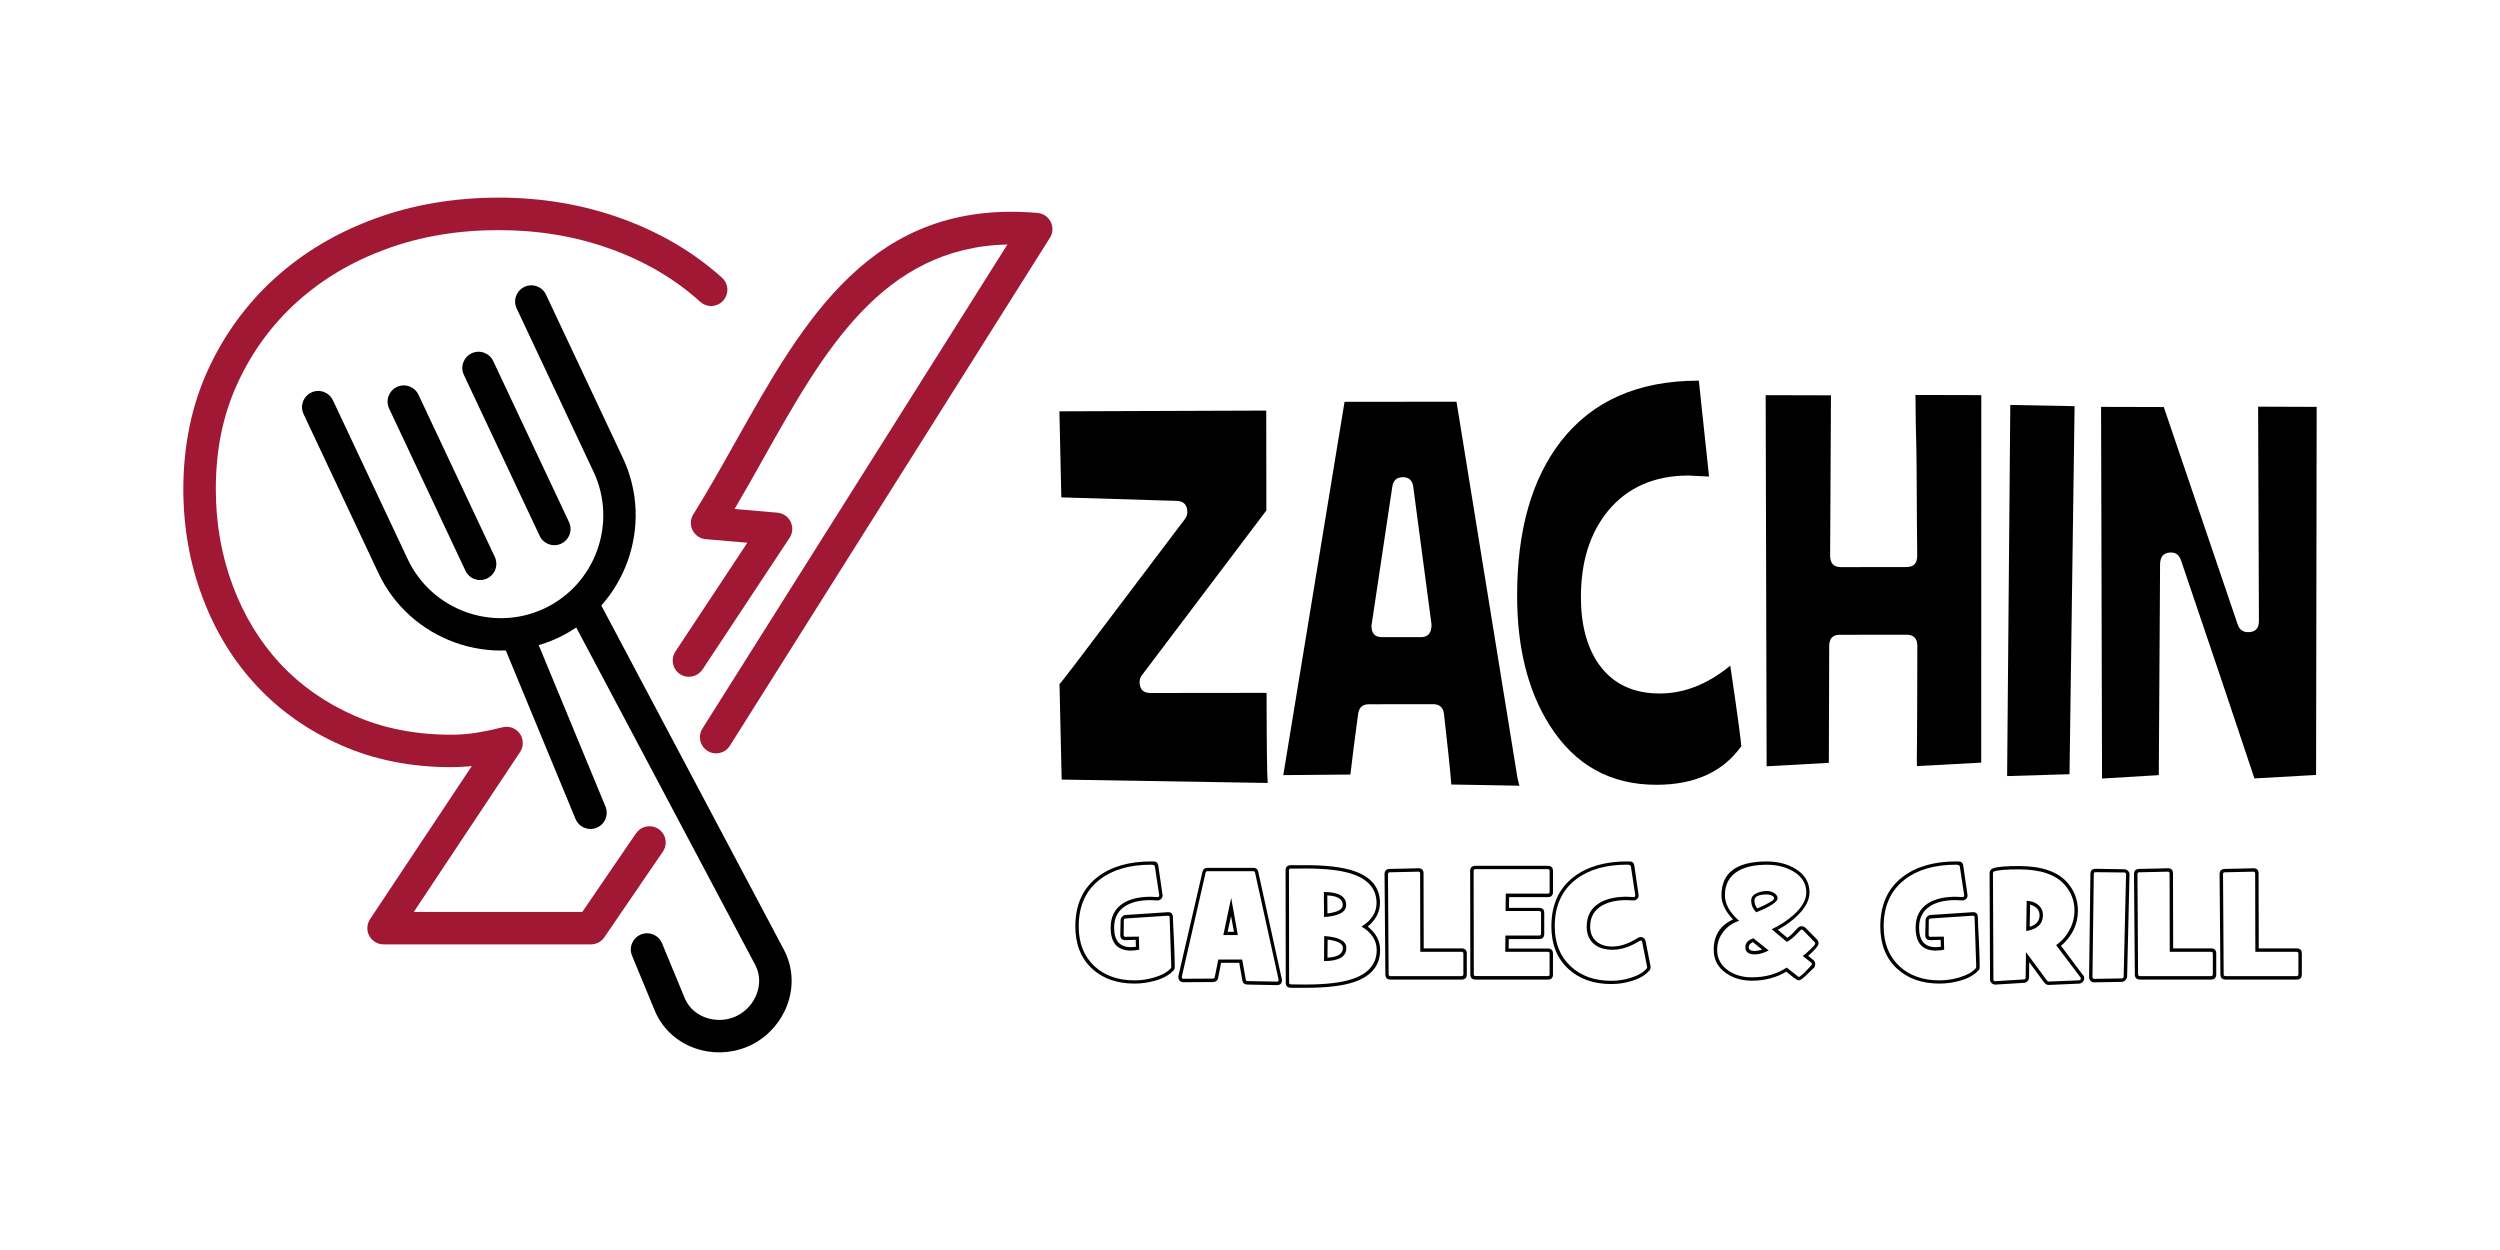 <?xml version="1.0" encoding="UTF-8"?><svg id="Layer_1" xmlns="http://www.w3.org/2000/svg" viewBox="0 0 600 300"><defs><style>.cls-1,.cls-2{fill-rule:evenodd;}.cls-2{fill:#a01833;}</style></defs><path d="M281.93,232.09c0,.41-.12.7-.36.89v-.04c-.9,1.04-2.34,1.85-4.32,2.42-1.64.47-3.29.7-4.95.7-4.23,0-7.63-1.2-10.22-3.6-2.66-2.49-4-5.86-4-10.13,0-5.16,1.78-9.12,5.35-11.86,3.24-2.49,7.54-3.73,12.92-3.73.51,0,.84.03.99.08.36.14.57.45.65.93l1.01,6.95c.06.41-.03.74-.29,1.01s-.57.4-.95.4c-.18,0-.44-.01-.8-.04-.36-.02-.62-.04-.8-.04-2.54,0-4.56.47-6.07,1.41-1.8,1.13-2.7,2.85-2.7,5.18,0,3.13,1.34,4.7,4.02,4.7.23,0,.63-.02,1.2-.08,0-.77-.01-1.33-.04-1.68-1.19.05-2.01.08-2.46.08-.85,0-1.26-.42-1.24-1.28l.08-3.52c0-.29.12-.56.35-.82.23-.25.5-.39.81-.42,3.82-.27,7.2-.49,10.15-.67.81-.05,1.22.36,1.24,1.22.03.98.11,2.96.27,5.96.11,2.47.17,4.45.17,5.92v.04ZM281.11,232.09l-.4-11.92c0-.28-.15-.41-.46-.4l-10.11.67c-.28.01-.42.15-.42.42l-.04,3.52c0,.14.04.25.11.34.08.09.18.13.3.11l3.24-.04.08,3.12c-.62.15-1.29.23-2.02.23-3.22,0-4.83-1.84-4.83-5.52,0-2.6.99-4.54,2.97-5.82,1.65-1.05,3.86-1.58,6.62-1.58.16,0,.42.01.78.04.36.03.63.04.82.04.36,0,.51-.16.46-.48l-1.05-6.89c-.04-.27-.35-.4-.93-.4-5.1,0-9.19,1.18-12.26,3.54-3.39,2.61-5.08,6.37-5.08,11.27,0,4.01,1.26,7.19,3.77,9.54,2.45,2.27,5.66,3.41,9.63,3.41,1.55,0,3.1-.22,4.64-.67,1.84-.53,3.19-1.27,4.05-2.21.08-.09.11-.2.11-.32Z"/><path d="M307.68,235.17c0,.85-.42,1.27-1.26,1.26l-7-.13c-.72,0-1.14-.34-1.26-1.01l-.74-4.21h-4.36c-.17.82-.4,2.02-.7,3.58-.13.67-.55,1.02-1.26,1.03l-7.04.04c-.84,0-1.26-.47-1.26-1.41l5.77-24.99c.15-.7.57-1.05,1.26-1.05h10.94c.69,0,1.1.35,1.26,1.05l-.04-.04,5.69,25.89ZM306.86,235.17v-.08l-5.65-25.66c-.05-.23-.2-.34-.44-.34h-10.94c-.27,0-.43.11-.48.34l-5.73,25.03c0,.29.15.44.44.44l7.04-.04c.24,0,.39-.12.44-.36l.86-4.21h5.73l.86,4.83c.04.23.18.34.44.34l7,.13c.29,0,.44-.15.44-.44ZM297.08,224.42h-3.48l1.88-8.93,1.6,8.93ZM296.15,223.63l-.7-3.75c-.24,1.13-.51,2.38-.82,3.75h1.52Z"/><path d="M331.23,227.99c0,3.71-2.07,6.27-6.22,7.69-2.72.93-6.59,1.39-11.63,1.39h-3.54c-.84,0-1.26-.41-1.26-1.24l-.04-26.93c0-.84.41-1.26,1.24-1.26h3.56c5.04,0,8.91.47,11.63,1.41,4.15,1.42,6.22,3.98,6.22,7.67,0,2.14-.98,4.03-2.93,5.65,1.98,1.6,2.97,3.47,2.97,5.62ZM330.41,227.99c0-2.28-1.21-4.16-3.64-5.62,2.4-1.48,3.6-3.37,3.6-5.65,0-3.38-2-5.72-6-7.02-2.6-.84-6.32-1.26-11.15-1.26-.46,0-1.07,0-1.85.02h-1.6c-.28,0-.42.15-.42.44l.04,26.93c0,.28.15.42.44.42s.82,0,1.59.02c.77.01,1.38.02,1.84.02,4.83,0,8.55-.43,11.15-1.28,4-1.29,6-3.64,6-7.02ZM323.08,217.2c0,1.69-1.77,2.65-5.31,2.89l-.04-6.01c3.57,0,5.35,1.04,5.35,3.12ZM323.12,227.5c0,2.11-1.78,3.16-5.35,3.16l.04-6.01c3.54.24,5.31,1.19,5.31,2.85ZM322.26,217.2c0-1.42-1.24-2.19-3.71-2.3,0,.49,0,1.19.02,2.08.01.89.02,1.64.02,2.24,2.45-.29,3.67-.96,3.67-2.02ZM322.3,227.5c0-1.03-1.22-1.69-3.67-2,0,.51,0,1.22-.02,2.12-.01.91-.02,1.65-.02,2.22,2.47-.13,3.71-.91,3.71-2.34Z"/><path d="M352.03,233.84c0,.84-.43,1.26-1.28,1.26h-17c-.84,0-1.26-.42-1.26-1.26-.01-2.65-.04-6.66-.1-12.01-.05-5.35-.08-9.36-.1-12.03,0-.82.41-1.24,1.24-1.26.76,0,1.91-.02,3.44-.07,1.53-.04,2.67-.07,3.44-.09.82-.01,1.24.41,1.24,1.26l.04,17.97h9.06c.85,0,1.28.41,1.28,1.24v4.99ZM351.21,233.84v-4.99c0-.28-.15-.42-.46-.42h-9.88l-.04-18.79c0-.29-.14-.44-.42-.44l-6.87.15c-.28.01-.42.16-.42.44l.15,24.04c0,.29.16.44.48.44h17c.3,0,.46-.15.46-.44Z"/><path d="M372.72,233.84c0,.84-.41,1.26-1.24,1.26h-17.36c-.82,0-1.24-.42-1.24-1.26l-.04-24.78c0-.84.41-1.26,1.24-1.26h17.4c.82,0,1.24.42,1.24,1.26v4.99c0,.84-.41,1.26-1.24,1.26h-9.29c0,.28,0,.68-.02,1.21-.01.53-.02.98-.02,1.36h7.21c.84,0,1.26.41,1.26,1.24v4.99c0,.84-.42,1.26-1.26,1.26h-7.25c0,.18,0,.53-.02,1.05s-.02.93-.02,1.22h9.4c.82,0,1.24.41,1.24,1.24v4.99ZM371.9,233.84v-4.99c0-.28-.14-.42-.42-.42h-10.22l.04-3.9h8.07c.32,0,.48-.15.48-.44v-4.99c0-.3-.16-.46-.48-.46h-8.03l.04-4.17h10.11c.28,0,.42-.15.42-.44v-4.99c0-.29-.14-.44-.42-.44h-17.4c-.28,0-.42.15-.42.44l.04,24.78c0,.29.14.44.42.44h17.36c.28,0,.42-.15.42-.44Z"/><path d="M396.13,232.16c0,.38-.12.67-.36.86l.04-.08c-.9,1.09-2.32,1.93-4.26,2.51-1.59.48-3.2.72-4.85.72-4.24,0-7.67-1.21-10.3-3.64-2.72-2.51-4.07-5.91-4.07-10.2,0-5.16,1.78-9.12,5.35-11.86,3.24-2.49,7.54-3.73,12.92-3.73.51,0,.84.03.99.08.36.14.57.45.65.93l1.01,6.95c.06.42-.03.76-.29,1.02-.25.26-.58.39-.99.39-.43,0-.73-.01-.9-.04-.17-.02-.4-.04-.69-.04-2.45,0-4.43.45-5.96,1.35-1.85,1.1-2.78,2.77-2.78,4.99,0,1.55.51,2.75,1.52,3.6.95.8,2.24,1.2,3.86,1.2,1.83,0,3.85-.69,6.07-2.06.18-.14.39-.21.63-.21.7,0,1.11.36,1.24,1.07.37,1.92.76,3.9,1.18,5.96v.23ZM395.31,232.16v-.08l-1.18-6c-.04-.24-.18-.36-.42-.36-.03,0-.11.04-.27.13-2.21,1.4-4.35,2.09-6.43,2.09-1.87,0-3.35-.46-4.45-1.37-1.17-.99-1.75-2.39-1.75-4.21,0-2.51,1.01-4.39,3.03-5.63,1.67-1.01,3.85-1.52,6.53-1.52.18,0,.44.01.79.04.35.03.62.04.81.04.38,0,.55-.16.49-.48l-1.05-6.89c-.04-.27-.35-.4-.93-.4-5.1,0-9.19,1.18-12.26,3.54-3.39,2.61-5.08,6.37-5.08,11.27,0,4.02,1.28,7.23,3.85,9.61,2.49,2.3,5.72,3.45,9.71,3.45,1.55,0,3.06-.22,4.55-.67,1.79-.55,3.11-1.31,3.96-2.28.08-.09.11-.18.11-.29Z"/><path d="M436.46,226.4c0,.53-.83,1.54-2.49,3.01l1.26,1.01c.28.24.42.55.42.93s-.1.7-.3.95l-.29.23c-.57.56-1.14,1.11-1.71,1.66-.77.74-1.33,1.1-1.67,1.1s-1.33-.7-2.95-2.09c-2.47,1.45-5.23,2.17-8.28,2.17-2.41,0-4.48-.61-6.21-1.83-1.97-1.38-2.95-3.24-2.95-5.58,0-3.45,1.55-5.88,4.64-7.29-1.85-1.94-2.78-3.88-2.78-5.81,0-5.41,3.63-8.11,10.89-8.11,2.58,0,4.82.57,6.74,1.69,2.33,1.37,3.5,3.29,3.5,5.75,0,1.71-.86,3.46-2.57,5.23-1.35,1.4-3.02,2.64-5.03,3.73.46.41,1.21,1.05,2.27,1.92.58-.37,1.29-1.02,2.13-1.96l-.08.08c.16-.18.32-.34.48-.49.25-.27.55-.4.89-.4.39,0,.7.12.93.36.74.75,1.66,1.68,2.78,2.8.25.27.38.58.38.93ZM435.65,226.4c0-.15-.05-.25-.15-.3l-2.78-2.86c-.1-.1-.22-.15-.34-.15-.08,0-.18.06-.3.19-.51.51-1.01,1.02-1.5,1.52-.57.53-1.15.95-1.73,1.26l-3.64-3.05c2.03-.95,3.81-2.13,5.35-3.52,1.97-1.81,2.95-3.58,2.95-5.29,0-2.19-1.08-3.91-3.24-5.14-1.79-1.01-3.86-1.52-6.22-1.52-2.87,0-5.15.49-6.85,1.47-2.14,1.24-3.22,3.2-3.22,5.86,0,2.08,1.14,4.12,3.41,6.13-1.57.51-2.84,1.38-3.79,2.63-.99,1.27-1.48,2.72-1.48,4.34,0,2.08.89,3.74,2.68,4.97,1.57,1.08,3.46,1.62,5.65,1.62,3.22,0,6.01-.78,8.36-2.34,1.88,1.51,2.84,2.26,2.87,2.26.33,0,1.34-.93,3.05-2.8.08-.04.11-.15.11-.32,0-.16-.04-.27-.11-.3l-2.07-1.64c.34-.2.91-.68,1.69-1.43.88-.82,1.31-1.35,1.31-1.58ZM424.49,228.11c-1.24.63-2.35.95-3.31.95-1.54,0-2.3-.58-2.3-1.73,0-1.04.65-1.75,1.96-2.13l3.65,2.91ZM422.93,227.92l-2.25-1.83c-.66.33-.99.74-.99,1.24,0,.61.49.91,1.48.91.34,0,.93-.11,1.75-.32ZM426.61,215.6c0,.85-1.7,1.97-5.1,3.35-.81-.8-1.22-1.74-1.22-2.84,0-.79.46-1.38,1.39-1.79.71-.32,1.51-.48,2.4-.48.56,0,1.1.15,1.62.44.61.34.91.78.91,1.31ZM425.79,215.6c0-.28-.2-.51-.61-.7-.34-.15-.71-.23-1.1-.23-2,0-3.01.48-3.01,1.45,0,.71.22,1.35.67,1.9,2.7-1.15,4.05-1.96,4.05-2.42Z"/><path d="M475.12,232.09c0,.41-.12.7-.36.89v-.04c-.9,1.04-2.34,1.85-4.32,2.42-1.64.47-3.29.7-4.95.7-4.23,0-7.63-1.2-10.22-3.6-2.66-2.49-4-5.86-4-10.13,0-5.16,1.78-9.12,5.35-11.86,3.24-2.49,7.54-3.73,12.92-3.73.51,0,.84.03.99.08.36.14.57.45.65.93l1.01,6.95c.06.41-.03.74-.29,1.01-.25.27-.57.4-.95.4-.18,0-.44-.01-.8-.04-.36-.02-.62-.04-.8-.04-2.54,0-4.56.47-6.07,1.41-1.8,1.13-2.7,2.85-2.7,5.18,0,3.13,1.34,4.7,4.02,4.7.23,0,.63-.02,1.2-.08,0-.77-.01-1.33-.04-1.68-1.19.05-2.01.08-2.46.08-.85,0-1.26-.42-1.24-1.28l.08-3.52c0-.29.12-.56.35-.82.23-.25.5-.39.81-.42,3.82-.27,7.2-.49,10.14-.67.81-.05,1.22.36,1.24,1.22.02.98.11,2.96.27,5.96.11,2.47.17,4.45.17,5.92v.04ZM474.3,232.09l-.4-11.92c0-.28-.15-.41-.46-.4l-10.11.67c-.28.01-.42.15-.42.42l-.04,3.52c0,.14.04.25.11.34.08.09.18.13.3.11l3.24-.04.08,3.12c-.62.15-1.29.23-2.02.23-3.22,0-4.83-1.84-4.83-5.52,0-2.6.99-4.54,2.97-5.82,1.65-1.05,3.86-1.58,6.62-1.58.16,0,.43.01.78.04.36.03.63.04.82.04.36,0,.51-.16.46-.48l-1.05-6.89c-.04-.27-.35-.4-.93-.4-5.1,0-9.19,1.18-12.26,3.54-3.39,2.61-5.08,6.37-5.08,11.27,0,4.01,1.26,7.19,3.77,9.54,2.45,2.27,5.66,3.41,9.63,3.41,1.55,0,3.1-.22,4.64-.67,1.84-.53,3.19-1.27,4.05-2.21.08-.09.11-.2.11-.32Z"/><path d="M500.21,234.83c0,.3-.13.59-.39.85s-.55.39-.87.39c-1.62.09-4.02.2-7.19.32-.46.01-.82-.17-1.1-.55v.04c-.23-.32-1.45-1.97-3.65-4.95-.03.82-.04,2.06-.04,3.69,0,.3-.12.58-.36.84s-.51.39-.82.42c-2.68.18-4.96.32-6.85.42-.36.02-.67-.09-.93-.33-.27-.25-.4-.55-.4-.9l-.11-25.49c0-.6.31-1,.93-1.22,1.02-.34,3.06-.51,6.13-.51,5.42,0,9.29,1.33,11.61,3.98,1.69,1.93,2.53,4.17,2.53,6.72,0,3.29-1.35,6.1-4.05,8.45,1.22,1.61,2.99,3.98,5.31,7.1l-.08-.11c.23.19.34.48.34.86ZM499.39,234.83c0-.11-.04-.21-.11-.29l-5.81-7.71c1.34-.94,2.41-2.15,3.21-3.64s1.19-3.04,1.19-4.66c0-2.33-.78-4.39-2.34-6.17-2.16-2.47-5.82-3.71-10.98-3.71-3.02,0-4.99.16-5.9.48-.23.08-.34.22-.34.44l.11,25.49c0,.3.16.44.48.42l6.85-.42c.25-.01.39-.16.4-.44l.08-6.11,5.1,6.89c.11.11.24.17.38.17l7.25-.29c.29-.01.44-.16.44-.46ZM490.31,219.62c0,2.11-1.34,3.38-4.02,3.83l.11-7.25c1.07.04,1.97.34,2.7.91.8.63,1.2,1.47,1.2,2.51ZM489.49,219.62c0-1.21-.75-2.05-2.26-2.53l-.11,5.33c1.59-.44,2.38-1.38,2.38-2.8Z"/><path d="M511.08,209.91l-.57,24.48c-.01.29-.15.57-.42.84s-.55.41-.84.42c-1,.03-3.21.06-6.62.11-.37,0-.67-.12-.9-.35-.23-.23-.35-.54-.35-.9l.32-24.74c.01-.85.42-1.27,1.24-1.26l6.91.11c.34.01.64.15.89.41.25.26.36.56.35.89ZM510.26,209.91c.01-.33-.13-.5-.42-.51l-6.91-.08c-.28,0-.42.15-.42.44l-.32,24.74c0,.14.04.25.11.32s.18.11.32.11l6.62-.11c.28-.01.42-.16.44-.44l.57-24.48Z"/><path d="M531.9,233.84c0,.84-.43,1.26-1.28,1.26h-17c-.84,0-1.26-.42-1.26-1.26-.01-2.65-.04-6.66-.1-12.01-.05-5.35-.08-9.36-.1-12.03,0-.82.41-1.24,1.24-1.26.76,0,1.91-.02,3.44-.07,1.53-.04,2.67-.07,3.44-.09.82-.01,1.24.41,1.24,1.26l.04,17.97h9.06c.85,0,1.28.41,1.28,1.24v4.99ZM531.08,233.84v-4.99c0-.28-.15-.42-.46-.42h-9.88l-.04-18.79c0-.29-.14-.44-.42-.44l-6.87.15c-.28.01-.42.16-.42.44l.15,24.04c0,.29.16.44.48.44h17c.3,0,.46-.15.46-.44Z"/><path d="M552.44,233.84c0,.84-.43,1.26-1.28,1.26h-17c-.84,0-1.26-.42-1.26-1.26-.01-2.65-.04-6.66-.1-12.01-.05-5.35-.08-9.36-.1-12.03,0-.82.41-1.24,1.24-1.26.76,0,1.91-.02,3.44-.07,1.53-.04,2.67-.07,3.44-.09.82-.01,1.24.41,1.24,1.26l.04,17.97h9.06c.85,0,1.28.41,1.28,1.24v4.99ZM551.62,233.84v-4.99c0-.28-.15-.42-.46-.42h-9.88l-.04-18.79c0-.29-.14-.44-.42-.44l-6.87.15c-.28.01-.42.16-.42.44l.15,24.04c0,.29.16.44.48.44h17c.3,0,.46-.15.46-.44Z"/><path d="M303.98,166.26c.02,12.73.11,19.94.27,21.65l-49.45-.81-.52-22.95c0,.21,4.33-5.44,12.98-16.93l17.08-22.6c.41-.54.62-1.1.62-1.68,0-1.78-.87-2.69-2.62-2.73l-27.62-.84-.46-20.65,49.64-.18.03,23.97-29.81,39.46c-.41.5-.62,1.06-.62,1.68,0,1.78.87,2.67,2.62,2.67l27.87-.03Z"/><path d="M349.56,96.41l14.29,88.18c.38,2.49.67,3.81.88,3.98l-16.42-.29c-.09-1.41-.32-3.84-.69-7.28-.34-2.94-.69-6.18-1.07-9.7-.21-1.53-1.08-2.3-2.62-2.3l-15.43.02c-1.49,0-2.34.78-2.55,2.34-.21,1.56-.58,4.35-1.11,8.37-.21,1.74-.45,3.79-.74,6.16l-16.11.14,14.7-89.59,26.87-.03ZM339.19,116.83c-.21-1.53-1.04-2.3-2.49-2.3-1.49,0-2.34.77-2.55,2.3l-5,33.35c0,1.83.83,2.74,2.49,2.73h9.45c1.66-.01,2.49-1.01,2.48-3l-4.39-33.09Z"/><path d="M417.89,179.12c-4.39,6.14-11.16,9.22-20.33,9.23-11.07.01-19.62-4.75-25.64-14.28-5.19-8.2-7.8-18.53-7.81-30.97-.02-15.76,3.49-28.16,10.53-37.21,7.54-9.67,18.5-14.51,32.89-14.53h.19s2.45,23.01,2.45,23.01c-3.44-.16-5.08-.24-4.91-.24-8.21,0-14.66,2.84-19.33,8.48-4.35,5.31-6.52,12.22-6.51,20.72,0,6.64,1.44,12,4.31,16.1,3.32,4.68,8.2,7.02,14.63,7.01,5.85,0,11.48-2.23,16.91-6.68,1.76,11.94,2.63,18.39,2.64,19.34Z"/><path d="M475.51,94.83l-.02,88.2-15.42.83c-.04-.66-.04-2.34,0-5.04.04-3.36.06-5.93.05-7.71l.04-16.05c0-1.82-.87-2.74-2.62-2.73l-16.05.02c-1.66,0-2.49.92-2.48,2.74l-.09,27.99-14.93.83-.23-89.07,15.67.04-.2,38.5c0,1.83.87,2.74,2.62,2.73l15.67-.02c1.74,0,2.61-.89,2.61-2.68,0-.33-.02-2.9-.07-7.71-.05-7.05-.08-11.6-.08-13.65,0-2.05-.07-5.63-.2-10.73-.05-3.69-.07-5.87-.07-6.53l15.8.04Z"/><path d="M496.69,185.81l-14.98.45.76-89.07,15.43.29-1.22,88.33Z"/><path d="M556,97.66l-.14,88.33-14.8.83c-1.46-4.39-4.16-12.48-8.11-24.25l-9.49-28.04c-.42-1.28-1.23-1.93-2.43-1.93-1.7,0-2.57.92-2.61,2.74l-.31,50.69-13.62.82-.23-89.2,15.05.04,17.73,52.17c.42,1.24,1.25,1.86,2.49,1.86,1.74,0,2.61-.89,2.61-2.68l-.19-51.44,14.06.05Z"/><path class="cls-2" d="M152.66,200c1.21-1.78,3.64-2.23,5.41-1.02,1.78,1.21,2.23,3.64,1.02,5.41l-14.05,20.56c-.75,1.1-1.97,1.7-3.22,1.7h0s-49.76,0-49.76,0c-2.15,0-3.9-1.75-3.9-3.9,0-.89.3-1.71.8-2.37l24.27-36.52c-.4.04-.8.08-1.2.11-1.26.1-2.52.15-3.77.15-9.59,0-18.36-1.74-26.3-5.23-3.94-1.73-7.61-3.78-11-6.16-3.39-2.37-6.49-5.06-9.31-8.08-2.83-3.03-5.33-6.31-7.49-9.84-2.17-3.54-4.02-7.35-5.55-11.43-1.54-4.1-2.7-8.31-3.46-12.63-.76-4.33-1.15-8.78-1.15-13.35,0-5.21.5-10.21,1.49-15.02.99-4.82,2.48-9.38,4.45-13.67,1.96-4.26,4.3-8.24,6.99-11.92,2.7-3.69,5.76-7.07,9.17-10.14,3.41-3.07,7.12-5.79,11.13-8.17,3.98-2.36,8.26-4.37,12.86-6.05,4.58-1.67,9.34-2.92,14.28-3.75,4.95-.83,10.06-1.25,15.32-1.25,10.39,0,20.21,1.67,29.45,5,4.63,1.67,8.95,3.69,12.96,6.05,4.06,2.39,7.79,5.12,11.18,8.17,1.6,1.44,1.73,3.9.29,5.5s-3.9,1.73-5.5.29c-3.05-2.75-6.35-5.17-9.9-7.26-3.61-2.13-7.49-3.94-11.65-5.44-8.34-3.01-17.29-4.51-26.83-4.51-4.89,0-9.57.38-14.04,1.13-4.49.75-8.79,1.88-12.91,3.39-4.11,1.5-7.96,3.31-11.55,5.44-3.55,2.11-6.85,4.53-9.88,7.26-3.02,2.73-5.73,5.71-8.1,8.96-2.38,3.25-4.45,6.78-6.2,10.58-1.74,3.78-3.04,7.76-3.91,11.96-.87,4.21-1.3,8.7-1.3,13.46,0,4.13.34,8.14,1.03,12.01.69,3.88,1.71,7.62,3.07,11.23,1.36,3.62,3,7,4.91,10.12,1.92,3.13,4.09,5.99,6.51,8.59,2.44,2.6,5.13,4.94,8.09,7.01,2.95,2.07,6.17,3.87,9.66,5.4,6.92,3.04,14.65,4.56,23.19,4.56,1.1,0,2.15-.04,3.16-.12,1.06-.08,2.06-.21,3-.36,1.07-.18,2.11-.37,3.11-.58.96-.2,2-.44,3.11-.72,1.02-.25,2.15-.09,3.09.53,1.79,1.19,2.28,3.6,1.1,5.4l-25.51,38.38h40.44l12.88-18.85Z"/><path class="cls-2" d="M168.59,160.68c-1.19,1.79-3.6,2.28-5.4,1.1-1.79-1.19-2.28-3.6-1.1-5.4l17.27-26.12-9.98-.86c-2.15-.18-3.74-2.06-3.57-4.21.06-.71.31-1.36.69-1.91,3.44-5.53,6.72-11.37,9.98-17.18,16.58-29.53,32.8-58.42,72.52-55,2.15.18,3.74,2.06,3.57,4.21-.06.75-.33,1.43-.74,1.99l-76.67,121.69c-1.14,1.82-3.55,2.36-5.36,1.22-1.82-1.14-2.36-3.55-1.22-5.36l73.2-116.18c-30.13.73-44.16,25.73-58.49,51.24-2.3,4.09-4.6,8.2-6.99,12.25l10.27.88h0c.63.06,1.26.26,1.83.64,1.79,1.19,2.28,3.6,1.1,5.4l-20.89,31.59Z"/><path class="cls-1" d="M124,74.03c-.92-1.94-.08-4.26,1.86-5.18,1.94-.92,4.26-.08,5.18,1.86l18.45,39.19c3.8,8.07,3.95,16.96,1.14,24.78-2.82,7.83-8.6,14.58-16.66,18.38-8.07,3.8-16.96,3.95-24.78,1.14-7.82-2.82-14.58-8.6-18.37-16.66l-17.96-38.16c-.92-1.94-.08-4.27,1.86-5.18,1.94-.92,4.26-.08,5.18,1.86l17.96,38.16c2.89,6.14,8.02,10.53,13.96,12.67,5.94,2.14,12.7,2.02,18.83-.86h0c6.14-2.89,10.53-8.02,12.67-13.96,2.14-5.94,2.02-12.7-.86-18.83l-18.45-39.19Z"/><path class="cls-1" d="M93.39,98.05c-.92-1.94-.08-4.26,1.86-5.18,1.94-.92,4.26-.08,5.18,1.86l18.32,38.93c.92,1.94.08,4.26-1.86,5.18-1.94.92-4.27.08-5.18-1.86l-18.32-38.93h0ZM111.33,89.97l18.19,38.64c.92,1.94,3.24,2.78,5.18,1.86,1.94-.92,2.78-3.24,1.86-5.18l-18.19-38.64c-.92-1.94-3.24-2.78-5.18-1.86-1.94.92-2.78,3.24-1.86,5.18Z"/><path class="cls-1" d="M137.06,148.26c-1-1.9-.27-4.26,1.63-5.26,1.9-1,4.26-.27,5.26,1.63l44.2,83.33c.12.22.23.44.33.67,1.92,4.07,1.93,8.55.47,12.52-1.43,3.9-4.31,7.33-8.19,9.4h0c-.15.09-.41.21-.74.37l-.75.33-.23.09c-4.01,1.59-8.39,1.6-12.24.24-3.99-1.41-7.43-4.27-9.35-8.33l-.31-.71-5.45-13.18c-.82-1.99.13-4.26,2.12-5.08,1.99-.82,4.26.13,5.08,2.12l5.54,13.38.07.14c.98,2.09,2.79,3.57,4.9,4.31,2.13.75,4.54.76,6.74-.11l.46-.2.51-.26h0s.01,0,.01,0c2.14-1.13,3.72-3.03,4.52-5.2.77-2.1.78-4.43-.2-6.51l-.18-.36-44.2-83.33h0ZM145.32,193.58l-17.03-41.17c-.82-1.99-3.09-2.93-5.08-2.12-1.99.82-2.93,3.09-2.12,5.08l17.03,41.17c.82,1.99,3.09,2.93,5.08,2.12,1.99-.82,2.93-3.09,2.12-5.08Z"/></svg>
